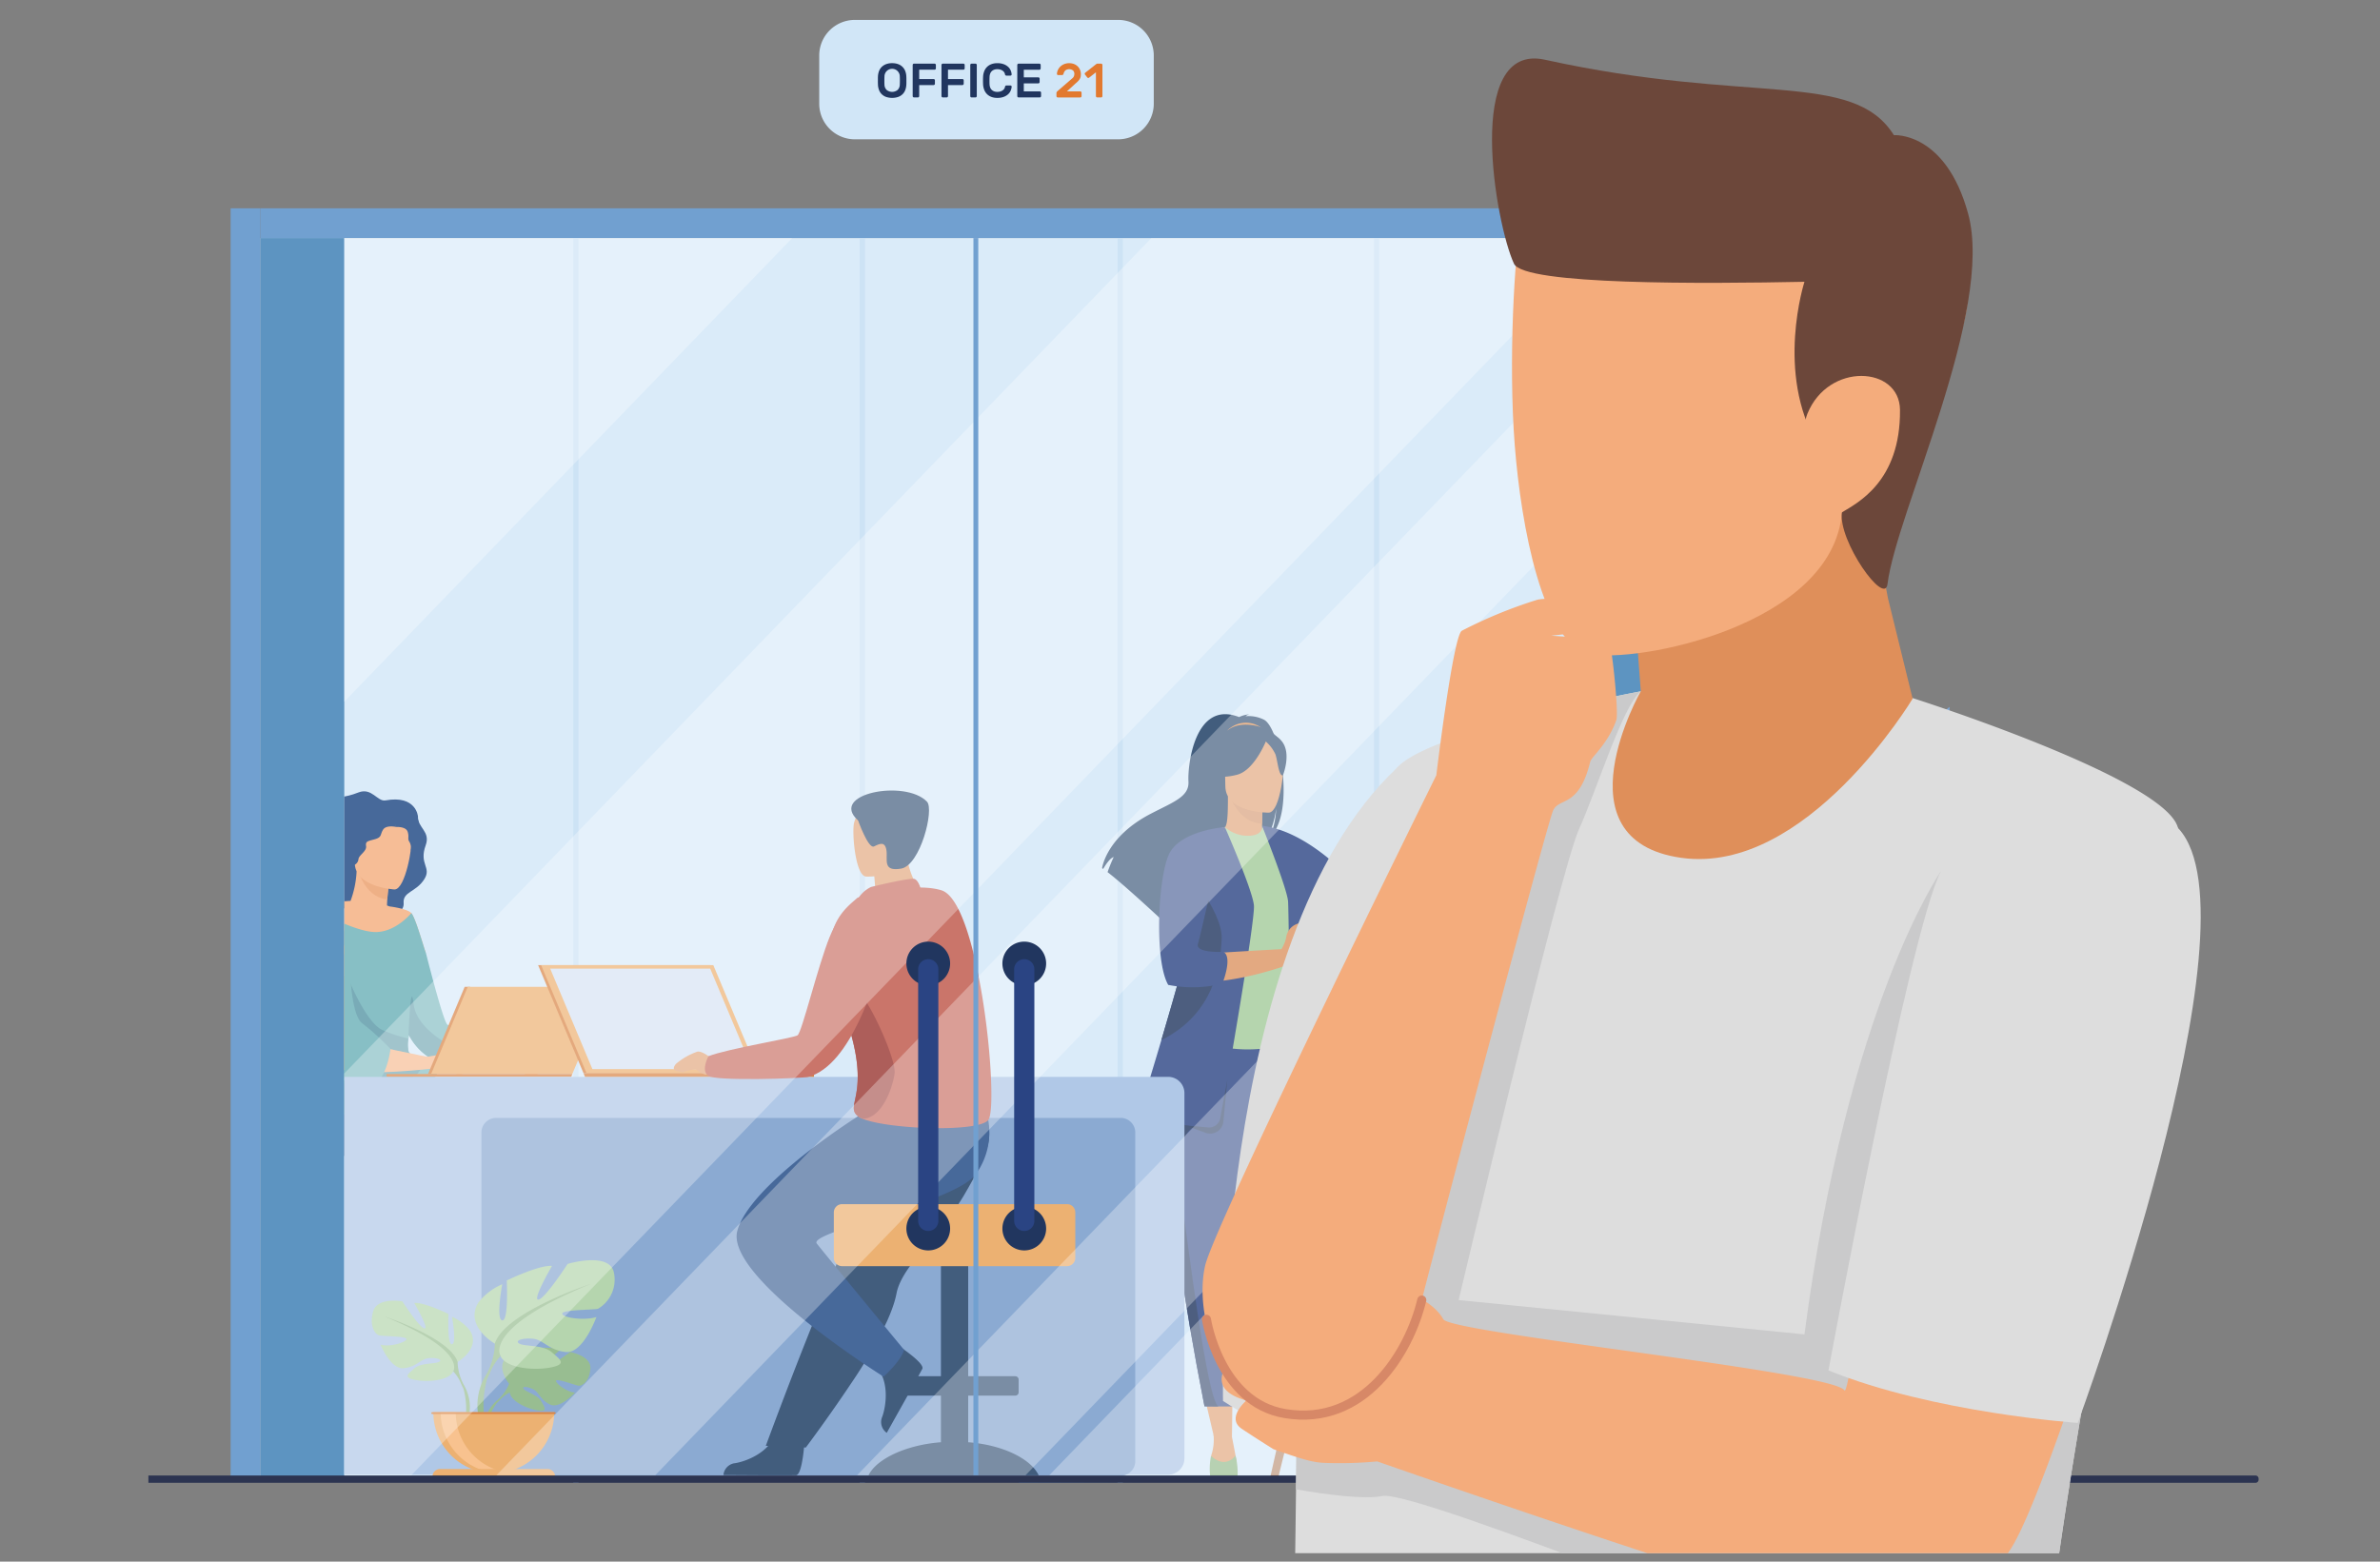 <svg xmlns="http://www.w3.org/2000/svg" xmlns:xlink="http://www.w3.org/1999/xlink" width="320" height="210" viewBox="0 0 320 210"><rect x="0" y="0" width="320" height="210" fill="#808080" stroke="none"/><defs><clipPath id="a"><rect x="67" y="10" width="320" height="210" fill="none"/></clipPath><clipPath id="b"><rect width="406.952" height="301.306" fill="rgba(0,0,0,0)"/></clipPath><clipPath id="c"><rect width="320" height="213.333" transform="translate(86.952 5.527)" fill="none"/></clipPath><clipPath id="d"><rect width="169.933" height="167.073" transform="translate(113.295 42.012)" fill="rgba(0,0,0,0)"/></clipPath><clipPath id="e"><rect width="320" height="213.332" transform="translate(86.952 5.528)" fill="rgba(0,0,0,0)"/></clipPath><clipPath id="f"><rect width="169.86" height="166.372" transform="translate(113.277 42.011)" fill="rgba(0,0,0,0)"/></clipPath><clipPath id="g"><rect width="149.393" height="154.65" transform="translate(133.744 53.733)" fill="rgba(0,0,0,0)"/></clipPath><clipPath id="h"><rect width="100.9" height="104.45" transform="translate(182.237 103.933)" fill="rgba(0,0,0,0)"/></clipPath><clipPath id="i"><rect width="169.735" height="166.372" transform="translate(113.277 42.011)" fill="rgba(0,0,0,0)"/></clipPath><clipPath id="j"><rect width="75.055" height="77.696" transform="translate(208.082 130.687)" fill="rgba(0,0,0,0)"/></clipPath><clipPath id="k"><rect width="60.242" height="62.361" transform="translate(113.277 42.011)" fill="rgba(0,0,0,0)"/></clipPath></defs><g transform="translate(-800.048 -1285.334)"><g transform="translate(733.048 1275.334)" clip-path="url(#a)" style="isolation:isolate"><g clip-path="url(#b)"><g style="isolation:isolate"><g clip-path="url(#c)"><rect width="320" height="213.333" transform="translate(86.952 5.527)" fill="none"/></g></g><path d="M370.677,116.349c-.086-30.387-13.426-60.28-35.048-79q-3.139-2.718-6.508-5.11A75.119,75.119,0,0,0,278.856,18.2C226.071,22.5,220.534.9,181.938.055,148.586-.676,102.133,5.338,58.806,46.1A211.637,211.637,0,0,0,38.668,68c-48.536,60.61-16.444,140.718-16.444,140.718l36.649.183H353.014s17.807-40.605,17.663-92.557" fill="none"/><path d="M329.121,105.056v97l-7.525,6.7-117.669.635Z" fill="#7da7d8"/><rect width="192.503" height="166.896" transform="translate(102.01 42.011)" fill="#d1e6f7"/><rect width="0.714" height="167.387" transform="translate(144.073 42.011)" fill="#c1dcf3"/><rect width="0.714" height="167.387" transform="translate(182.589 42.011)" fill="#c1dcf3"/><rect width="0.714" height="167.387" transform="translate(217.257 42.011)" fill="#c1dcf3"/><rect width="0.714" height="167.387" transform="translate(251.737 42.011)" fill="#c1dcf3"/><rect width="11.285" height="166.895" transform="translate(283.228 42.011)" fill="#5d94c1"/><rect width="11.285" height="166.895" transform="translate(102.01 42.011)" fill="#5d94c1"/><path d="M217.356,28.732H181.922a4.787,4.787,0,0,1-4.774-4.773V17.452a4.788,4.788,0,0,1,4.774-4.774h35.434a4.787,4.787,0,0,1,4.773,4.774v6.507a4.787,4.787,0,0,1-4.773,4.773" fill="#d1e6f7"/><rect width="193.438" height="3.999" transform="translate(102.009 38.012)" fill="#71a0d0"/><rect width="4" height="170.711" transform="translate(98.01 38.012)" fill="#71a0d0"/><rect width="4" height="170.711" transform="translate(294.513 38.012)" fill="#71a0d0"/><g clip-path="url(#d)"><path d="M228.639,196.467l1.6,6.824,2.4-.014.088-6.81Z" fill="#dc9461"/><path d="M248.849,196.758l4.564,6.533,1.779-2.307-2.747-5.124Z" fill="#dc9461"/><path d="M236.984,106.8a4.62,4.62,0,0,0-2.519-.487,1.177,1.177,0,0,1,.532-.254,3.868,3.868,0,0,0-1.394.367c-6-2.334-6.939,6.585-6.813,8.657s-2.015,2.749-5.135,4.381c-5.953,3.115-6.476,7.286-6.476,7.286.046.028.1.06.146.1.295-.505.9-1.454,1.416-1.6a21.621,21.621,0,0,0-.825,2.029c1.757,1.349,5.042,4.339,7.332,6.459a3.432,3.432,0,0,1,.156-1.313l.282,1.721c1.226,1.137,2.071,1.938,2.071,1.938-.152-1.675,7.5-10.511,11.488-13.158a11.741,11.741,0,0,0,1.342-4.2,11.143,11.143,0,0,1-.816,3.8c3.379-3.142,1.411-14.463-.787-15.725" fill="#13345d"/><path d="M237.008,123.052a5.487,5.487,0,0,1-3.391.626,4.431,4.431,0,0,1-2.259-2.188c.584-.117.752-.926.74-4.406l.263.053,4.434.887s-.1,1.409-.1,2.737c0,1.115.064,2.172.317,2.291" fill="#dc9461"/><path d="M231.994,108.257a3.52,3.52,0,0,1,4.933-.12,18.986,18.986,0,0,0-4.933.12" fill="#db823b"/><path d="M236.8,118.023s-.1,1.41-.1,2.738c-2.481-.072-3.792-2.357-4.33-3.624Z" fill="#ce895c"/><path d="M231.9,116.649a13.234,13.234,0,0,1-1.612-3.85c-.223-1.267.416-5.962,5.087-5.286a6.309,6.309,0,0,1,2.633,1c1.014.692,2.478,2.186.841,6.284l-.425,1.384Z" fill="#13345d"/><path d="M254.468,199.193l-2.35.073-2.544.078a50.837,50.837,0,0,1-9.173-17.2q-.115-.369-.243-.748c-1.8-5.313-5.544-11.982-7.515-18.018-.313-.962-.6-1.867-.848-2.723-.081-.275-.16-.544-.235-.809a64.672,64.672,0,0,1-2.26-12.02l14.231.115a270.313,270.313,0,0,0,10.937,51.254" fill="#2a4483"/><path d="M241.538,139.68c-.036,6.84.993,9.775.993,9.775a18.947,18.947,0,0,1-13.334.825c-.086-.027-5.32-1.234-5.32-1.234.121-.277,1.351-4.9,1.469-5.152a22.617,22.617,0,0,0,2.043-5.935,21.9,21.9,0,0,0,.176-5.73,46.4,46.4,0,0,0-1.756-9,45.888,45.888,0,0,0,5.875-2.028,4.56,4.56,0,0,0,3.169,1.187c1.442-.032,1.91-.655,1.835-1.336,1.537.864,2.764,1.68,2.764,1.68,1.306,2.292,3.956,4.518,4.148,8.034.047.865-2.061,8.722-2.062,8.914" fill="#a3ca9a"/><path d="M237.624,119.281s-5.87.1-5.874-3.6-.765-6.168,2.983-6.387,4.478,1.19,4.776,2.423-.358,7.439-1.885,7.56" fill="#dc9461"/><path d="M237.407,109.207s-1.607,4.333-4.074,4.974-3.537-.027-3.537-.027a12.488,12.488,0,0,0,1.469-4.38s4.93-2.629,6.142-.567" fill="#13345d"/><path d="M237.008,109.559a5.225,5.225,0,0,1,1.493,1.908c.293.941.424,2.877.983,2.811,0,0,1.211-2.945-.15-4.611-1.443-1.767-2.326-.108-2.326-.108" fill="#13345d"/><path d="M230.163,202.909a6.63,6.63,0,0,1-.306,2.8s-.393,1.81,1.372,1.843,2.2-.134,2-1.244-.58-3.029-.58-3.029Z" fill="#dc9461"/><path d="M233.408,208.4a1.166,1.166,0,0,1-.112.059H229.8a.8.8,0,0,1-.1-.059,8.738,8.738,0,0,1,.128-2.617c2.021,1.85,3.286-.046,3.286-.046a9.471,9.471,0,0,1,.29,2.663" fill="#7eac76"/><path d="M259.444,206.631a49.83,49.83,0,0,1-4.252-5.647l-2.419,1.252,5.407,5.13,1.266-.168Z" fill="#dc9461"/><path d="M261.463,208.526h-4.452a6.406,6.406,0,0,1-1.327-2.078,2.18,2.18,0,0,0-1.473-.994v3.037h-.923l-.875-3.229c-.575-1.069-.045-2.039.36-2.883.471,0,1.74.324,4.143,3.06a3.136,3.136,0,0,0,2.528,1.191.211.211,0,0,0,.036.019,3.246,3.246,0,0,1,1.983,1.877" fill="#7eac76"/><path d="M236.688,121.051s3.4,8.475,3.5,10.19.4,28.049.4,28.049-.2,1.211,2.1.706a7.655,7.655,0,0,0,2.9-1.009s-2.2-16.244-1.6-21.894-4.6-14.865-4.6-14.865Z" fill="#2a4483"/><path d="M252.117,199.266l-2.544.079a50.858,50.858,0,0,1-9.172-17.2q-.115-.369-.244-.747c-1.8-5.313-5.544-11.982-7.514-18.019-.314-.961-.6-1.866-.848-2.723-.081-.274-.16-.544-.235-.809l2.1-1.606s6.292,10.291,8.24,19.976c1.692,8.412,8.468,18.535,10.222,21.052" fill="#21365f"/><path d="M279.285,209.029h-.176a.457.457,0,0,1-.442-.56l21.87-96.8h3.09L279.7,208.706a.424.424,0,0,1-.411.323" fill="#ad7d5c"/><path d="M238.448,209.029h-.177a.456.456,0,0,1-.441-.56l21.87-96.8h3.09l-23.931,97.033a.424.424,0,0,1-.411.323" fill="#ad7d5c"/><path d="M275.979,208.591l-14.19-96.918H265.3l11.588,96.9a.414.414,0,0,1-.4.454h0a.5.5,0,0,1-.505-.436" fill="#c08d6b"/><path d="M261.789,111.673l-.966,4.393,14.58,92.286a.789.789,0,0,0,.795.675h.289Z" fill="#8d5f3f"/><path d="M314.738,208.591l-13.767-96.918h3.09l11.587,96.9a.413.413,0,0,1-.4.454h0a.5.5,0,0,1-.505-.436" fill="#c08d6b"/><path d="M300.971,111.673l-1.388,4.393,14.579,92.286a.789.789,0,0,0,.8.675h.289Z" fill="#8d5f3f"/><path d="M305.428,148.413H266.556l.208-2.354h38.872Z" fill="#8d5f3f"/><path d="M249.287,169.518H247.4l13.071-57.845h1.321Z" fill="#ad7d5c"/><path d="M290.418,169.518h-44.2l13.231-57.845h44.619Z" fill="#e0ba9b"/><path d="M288.76,165.916H248.382l12.088-52.848h40.764Z" fill="#e7f0f9"/><path d="M233.875,179.115c.036,4.71-.2,15.538-.807,20.02h-2.253c-1.246,0-1.867-.018-1.867-.018-1.524-7.794-2.607-14.243-3.4-19.8-.648-4.561-1.223-8.47-1.665-11.836-.446-3.387-.756-6.223-.866-8.619-.017-.378-.03-.745-.037-1.1s-.009-.706-.006-1.044l12.295-1.211c-.154,8.252-1.418,20.872-1.4,23.609" fill="#2a4483"/><path d="M230.814,199.136c-1.246,0-1.867-.018-1.867-.018-1.523-7.794-2.607-14.243-3.4-19.8-.647-4.561-1.223-8.471-1.665-11.836-.446-3.387-.755-6.223-.866-8.62l4.512,2.681s-2.88,1.026-1.781,8.795,3.534,27.7,5.063,28.8" fill="#21365f"/><path d="M231.4,158.785s-.866,3.161-3.863,2.757a35.831,35.831,0,0,1-7.257-2.219s1.28-4.088,2.872-9.457c1.928-6.5,4.315-14.881,5.439-20.167a32.7,32.7,0,0,0,.611-3.6l2.487-4.873s3.706,8.4,3.906,10.522-4.195,27.04-4.195,27.04" fill="#2a4483"/><path d="M228.4,131.43l3.281-10.206a50.305,50.305,0,0,0-6.224,2.3,14.709,14.709,0,0,0-2.105,5.6s-.85,9.379,1.048,12.809c0,0,5.993,1.211,15.582-2.119V137.6s-10.488.555-12.635.807Z" fill="#dc9461"/><path d="M231.262,136.185c-.134,3.43-.933,10.089-8.058,13.654-.018.009-.038.019-.057.027,1.928-6.5,4.314-14.88,5.439-20.166,1.309,1.975,2.749,4.6,2.676,6.485" fill="#21365f"/><path d="M231.684,121.224s-6.082.433-7.547,3.729-1.931,14.259-.067,17.488a16.821,16.821,0,0,0,7.107-.119l.168-.033s1.448-3.581.15-4.287c0,0-3.829.2-3.429-1.077s3.618-15.7,3.618-15.7" fill="#2a4483"/><path d="M238.91,138.188a5.315,5.315,0,0,0,1.014-2.067,2.234,2.234,0,0,1,2.173-2.01c1.442-.192,2.062-.212,2.058.2a10.88,10.88,0,0,1-3.247,4.99c-2.07,1.712-2-1.111-2-1.111" fill="#dc9461"/><path d="M125.4,147.606l-.772,4.063c2.933,1.493,10.193,1.563,10.193,1.563l.082-1.445s-9.2-3.594-9.5-4.181" fill="#ea9c68"/><path d="M134.139,151.561a20.867,20.867,0,0,1,3.535.178c.323.216,1.957,2.344,1.694,2.661a1.728,1.728,0,0,1-1.957-.045c-.846-.469-2.771-.979-3.04-1.5a3.053,3.053,0,0,1-.232-1.3" fill="#f4ac7c"/><path d="M123.195,119.782s-.227-2.9-4.363-2.15c-1.093.2-1.845-1.77-3.634-1.069-3.855,1.512-4.081-.483-5.195,2.317-.466,1.172-3.431,2.536-2.526,4.562s-.609,3.388.455,4.975c.551.821.327,2.29,2.926,2.342,1.294.026,3.31,2.448,4.762,2.888s5.815-.194,5.65-2.207c-.128-1.571,1.685-1.44,2.8-3.246.974-1.578-.764-1.975.165-4.526.681-1.87-1.093-2.326-1.039-3.886" fill="#194381"/><path d="M145.931,191.232c-.089.972,1.25,1.208,2.8,1.286s1.082.4,3.208.788,2.977-.2,3.13-.489c.137-.258-.851-.66-1.9-1.115l-.4-.174c-1.185-.526-1.85-1.6-2.774-2.6-.875-.943-1.706-3.962-1.706-3.962l-2.888-.623s.811,2.717,1.092,3.877a3.627,3.627,0,0,1-.295,2.025,3.87,3.87,0,0,0-.266.982" fill="#f4ac7c"/><path d="M148.732,192.518c1.551.078,1.082.4,3.207.788s2.977-.2,3.131-.489c.137-.257-.851-.66-1.9-1.115l-.016.018a5.993,5.993,0,0,1-3.22.039c-1.406-.385-2.765-1.234-3.733-1.508a3.851,3.851,0,0,0-.266.981c-.089.972,1.25,1.208,2.8,1.286" fill="#bd5245"/><path d="M120.634,154.834s15.728.344,19.341,2.647,9.408,29.132,9.408,29.132a2.34,2.34,0,0,1-1.157.377,9.616,9.616,0,0,1-2.378-.36s-8.328-12-8.915-15.028-.443-5.722-1.779-5.795-17.986,2.045-20.505-2.437a10.42,10.42,0,0,1-.436-8.918Z" fill="#13345d"/><path d="M139.327,191.341c-.089.972,1.25,1.208,2.8,1.286s1.082.4,3.208.787,2.976-.2,3.13-.488c.137-.258-.851-.66-1.9-1.115l-.4-.174c-1.185-.526-1.85-1.6-2.774-2.595-.875-.943-1.706-3.962-1.706-3.962l-2.888-.623s.811,2.717,1.092,3.877a3.627,3.627,0,0,1-.295,2.025,3.859,3.859,0,0,0-.266.982" fill="#f4ac7c"/><path d="M142.128,192.627c1.551.078,1.082.4,3.208.788s2.976-.2,3.13-.489c.137-.257-.851-.66-1.9-1.115l-.016.018a5.99,5.99,0,0,1-3.219.039c-1.406-.385-2.766-1.234-3.734-1.508a3.851,3.851,0,0,0-.266.981c-.089.972,1.25,1.208,2.8,1.286" fill="#bd5245"/><path d="M114.152,154.834s17.049.815,20.57,3.259S143,187.573,143,187.573a2.34,2.34,0,0,1-1.17.331,9.6,9.6,0,0,1-2.363-.454s-7.859-12.322-8.328-15.367-.223-5.735-1.555-5.86-18.051,1.336-20.395-3.242,4.963-8.147,4.963-8.147" fill="#194381"/><path d="M109.049,132.831l.022-.026a2.639,2.639,0,0,1,.475-.42l.006,0h0a9.535,9.535,0,0,1,3.881-1.193h0s.272-.026.7-.046a13.118,13.118,0,0,0,.813-3.967l.247.068,4.148,1.124s-.184,1.329-.27,2.588c-.019.276-.033.548-.039.8.12.045.231.088.329.129h0s2.372.283,2.933.892,1.684,4.668,1.966,5.386l-15.97.263s-.4-4.214.754-5.6" fill="#f4ac7c"/><path d="M108.459,161.685c1.924.184,8.485-3.842,10.5-5.033a10.024,10.024,0,0,1,3.31-.971c1.506-.249,2.913-.417,3.364-.96.536-.649-1.04-1.366-2.307-2.11a3.507,3.507,0,0,1-1.374-1.143,4.434,4.434,0,0,1-.034-1.8v0c.016-.157.036-.322.057-.491a7.875,7.875,0,0,0,3.307,3.358c.915.224,1.863-.8,2.562-1.777.521-.732.9-1.437,1.023-1.572.283-.315-1.139-.942-1.722-1.413s-2.874-9.6-2.874-9.6c-.283-.72-1.4-4.776-1.966-5.387,0,0-2.189,2.7-5.027,2.545-2.818-.152-7.644-2.9-7.718-2.942h0l-.006,0-.5.448c-1.155,1.38-.754,5.6-.754,5.6s2.208,9.833,2.208,10.825c0,1.82-1.489,6-2.2,9.017-.452,1.908-.592,3.345.154,3.416" fill="#69afb6"/><path d="M119.346,128.365s-.184,1.33-.27,2.588c-2.348-.225-3.448-2.476-3.878-3.712Z" fill="#ea9c68"/><path d="M120.053,129.61s-5.572-.282-5.344-3.784-.339-5.9,3.228-5.865,4.171,1.414,4.376,2.6-.805,7.031-2.26,7.048" fill="#f4ac7c"/><path d="M123.32,152.61c1.438,2.479-3.9,3.224-4.788,3.749-2.009,1.19-8.15,5.509-10.073,5.326-.746-.071-.606-1.509-.156-3.417.712-3.012,2.2-7.2,2.2-9.015a53.2,53.2,0,0,1,.763-6.029l2.314-2.245s2.482,6.476,4.846,7.537a19.762,19.762,0,0,0,3.484,1.146,4.444,4.444,0,0,0,.036,1.8,3.464,3.464,0,0,0,1.373,1.143" fill="#5796a5"/><path d="M112.57,134.77s-1.826-2.859-3.739-.555,1.36,18.768,4.2,19.614c3.149.939,12.249-.151,12.249-.151l-.176-1.436s-9.686-1.876-10.089-2.4-1.435-14.807-2.441-15.073" fill="#f4ac7c"/><path d="M120.287,121.208s-1.332-.314-1.767.34-.124,1.021-1.1,1.3-1.3.256-1.2.942-.976,1.2-1.023,1.747a.955.955,0,0,1-.92.863c-.428.04-.233-7.084,1.418-7.4a5.515,5.515,0,0,1,3.731.451,4.692,4.692,0,0,1,.861,1.76" fill="#194381"/><path d="M120.287,121.208s1.295-.091,1.528.654-.077.923.253,1.374a1.8,1.8,0,0,1,.139,1.252s2.562-4.765-.139-5.079-2.629.242-1.781,1.8" fill="#194381"/><path d="M119.5,151.055s-.523,4.833-3.165,5.385-6.4-2.078-7.612-10.608-1.26-12.855,1.537-12.639,3.892,2.76,3.821,5.793c-.074,3.153.384,7.813,1.666,8.655a34.13,34.13,0,0,1,3.753,3.414" fill="#69afb6"/><path d="M121.913,149.663v0c.016-.157.036-.322.057-.491a7.867,7.867,0,0,0,3.306,3.358c.916.225,1.864-.8,2.563-1.777-1.307-.672-4.9-2.777-5.239-5.787-.415-3.686-.689,4.7-.689,4.7Z" fill="#5796a5"/><path d="M124.31,152.156a20.905,20.905,0,0,1,3.51-.463c.356.155,2.34,1.953,2.137,2.313a1.729,1.729,0,0,1-1.934.308c-.915-.308-2.9-.462-3.255-.925a3.039,3.039,0,0,1-.458-1.233" fill="#f4ac7c"/><path d="M125.287,154.43h-.737l4.926-11.724h.737Z" fill="#ce6518"/><path d="M124.964,154.43h18.984l4.926-11.724H129.89Z" fill="#e79e4f"/><path d="M118.98,154.807H143.8l.15-.377H118.98Z" fill="#ce6518"/><path d="M224.079,154.808H94.886A2.189,2.189,0,0,0,92.715,157v49.112a2.189,2.189,0,0,0,2.171,2.193H224.079a2.189,2.189,0,0,0,2.171-2.193V157a2.189,2.189,0,0,0-2.171-2.193" fill="#9cbae1"/><path d="M217.69,160.332H133.682a1.969,1.969,0,0,0-1.953,1.973v44.172a1.968,1.968,0,0,0,1.953,1.972H217.69a1.968,1.968,0,0,0,1.953-1.972V162.3a1.969,1.969,0,0,0-1.953-1.973" fill="#6e95c7"/><path d="M143.658,191.809s-2.85,2.14-3.4,2.011,2.082-2.311,2.082-2.311c-.992-.482-4.079-.18-4.079-.18s-.705,2.647-1.212,2.383.738-2.216.738-2.216a5.222,5.222,0,0,0-2.462.762c-1.857,1.481.122,3.812.122,3.812a5.7,5.7,0,0,1-1.554,2.2,4.958,4.958,0,0,0-1.791,3.485l.3.028a8.668,8.668,0,0,1,1.358-3.066c.034-.036.083-.087.144-.149.143-.134.243-.234.31-.308a4.446,4.446,0,0,1,1.328-1.014.542.542,0,0,1-.012-.148c0,.048.008.1.012.148.1,1.178,2.363,2.207,3.755,2.419s.962-.366.482-1.224-2-1.241-2.344-1.635.37-.4,1.209-.009.953,1.419,2.3,2.07,3.371-1.6,3.371-1.6c-1.072-.055-2.6-1.231-2.549-1.591s2.6.621,3.035.668,1.425-.5,1.578-2.27-2.719-2.263-2.719-2.263" fill="#7eac76"/><path d="M128.524,193.138s3.148-1.781,1.679-4.2a6.275,6.275,0,0,0-2.434-1.865s.671,3.6,0,3.689-.462-4.069-.462-4.069-3.315-1.611-4.616-1.484c0,0,2.056,3.517,1.385,3.434S121.1,185,121.1,185s-3.4-.635-3.945,1.4.336,3.053.84,3.179,3.735.085,3.651.51-2.266,1.1-3.484.72c0,0,1.343,3.349,3.106,3.18s2.308-1.272,3.4-1.357,1.889.211,1.343.508-2.392.1-3.273.855-1.6,1.222.042,1.561,4.574.128,5.162-1.144Z" fill="#a3ca9a"/><path d="M129.363,196.233a6.818,6.818,0,0,1-.839-3.094c-1.007-3.222-9.82-6.105-9.82-6.105,11.2,4.578,9.232,7.376,9.232,7.376a5.334,5.334,0,0,1,1.069,1.677c.045.111.116.264.221.473.043.094.077.171.1.224a10.35,10.35,0,0,1,.272,3.977l.349.094a5.92,5.92,0,0,0-.584-4.622" fill="#7eac76"/><path d="M133.531,190.683s-4.149-2.347-2.213-5.532a8.244,8.244,0,0,1,3.209-2.458s-.885,4.749,0,4.861.608-5.364.608-5.364,4.37-2.124,6.085-1.956c0,0-2.71,4.638-1.825,4.526s3.927-4.8,3.927-4.8,5.471-1.641,6.19,1.041a4.552,4.552,0,0,1-2.1,4.993c-.664.168-4.923.112-4.813.671s2.983.946,4.587.444c0,0-1.766,4.92-4.089,4.7s-3.042-1.677-4.481-1.789-2.489.28-1.77.671,3.153.128,4.315,1.126,2.1,1.612-.055,2.059-6.03.168-6.805-1.509Z" fill="#a3ca9a"/><path d="M146.476,182.637s-11.617,3.8-12.945,8.046a8.978,8.978,0,0,1-1.106,4.079,7.856,7.856,0,0,0-.972,6.232l.663-.264a13.635,13.635,0,0,1,.357-5.241c.031-.07.076-.172.133-.3.138-.274.232-.476.291-.623a7.021,7.021,0,0,1,1.409-2.21s-2.6-3.688,12.17-9.723" fill="#7eac76"/><path d="M133.391,208.109a8.168,8.168,0,0,0,8.127-8.209H125.264a8.168,8.168,0,0,0,8.127,8.209" fill="#e79e4f"/><path d="M135.391,208.046a8.022,8.022,0,0,1-1.01.063,8.168,8.168,0,0,1-8.126-8.209h2.019a8.182,8.182,0,0,0,7.117,8.146" fill="#f6b373"/><path d="M140.628,207.545H126.155a1.008,1.008,0,0,0-1,1.013h16.479a1.008,1.008,0,0,0-1-1.013" fill="#e79e4f"/><path d="M141.579,199.9H125.122a.126.126,0,0,0,0,.252h16.457a.126.126,0,0,0,0-.252" fill="#ce6518"/><path d="M168.617,154.332H145.464l-6.112-14.546h23.153Z" fill="#ce6518"/><path d="M169.019,154.332H145.866l-6.112-14.546h23.153Z" fill="#e79e4f"/><path d="M168.169,153.771H146.654l-5.68-13.517h21.515Z" fill="#cddcf0"/><path d="M176.443,154.8H145.65l-.185-.468h30.978Z" fill="#ce6518"/><path d="M188.967,125.44a2.869,2.869,0,0,0,.141-.82c.1-3.512.9-5.844-2.661-6.157s-4.29,1.006-4.607,2.17.136,7.084,1.584,7.241a9.909,9.909,0,0,0,1.129-.033c.031.386.085,1.054.145,1.79.115,1.406.252,3.054.292,3.432l3.935-.2L191,130.253a11.631,11.631,0,0,1-2.037-4.813" fill="#dc9461"/><path d="M196.622,170.717a33.315,33.315,0,0,1-2.589,3.741c-2.848,3.633-5.949,6.628-6.489,9.458a12.864,12.864,0,0,1-.5,1.812c-.225.649-.5,1.331-.826,2.036a62.915,62.915,0,0,1-4.821,8.325c-3.12,4.669-6.054,8.566-6.054,8.566l-5.38-.232c.215-.544,2.562-6.992,5.7-14.872,1.275-3.2,2.63-6.6,3.938-9.882q.261-.657.521-1.307c.4-1,.793-1.993,1.177-2.955,2.948-7.4,5.3-13.29,5.3-13.29s11.78-4.508,13-1.587c1.009,2.408.187,4.768-2.977,10.187" fill="#13345d"/><path d="M175.174,203.826s-.275,4.485-1.134,4.549c-.114.008-4.357.008-4.357.008l-5.415-.031a1.769,1.769,0,0,1,1.618-1.6c1.583-.279,4.233-1.4,5.192-3.516,1.008-2.223,4.1.587,4.1.587" fill="#13345d"/><path d="M187.633,190.855s3.741,2.429,3.379,3.218c-.048.1-2.117,3.846-2.117,3.846l-2.668,4.761a1.782,1.782,0,0,1-.59-2.206c.53-1.532.851-4.416-.509-6.292-1.429-1.974,2.5-3.327,2.5-3.327" fill="#13345d"/><path d="M184.1,129.281c.086-.032,5.319-1.3,5.869-1.081s.826,1.328.826,1.328l-8.529,1.482a4.213,4.213,0,0,1,1.834-1.729" fill="#bd5245"/><path d="M182.371,120.324s1.378,3.885,2.148,3.5,1.474-.712,1.666.518-.577,2.914,1.988,2.461,4.473-7.947,3.462-9c-2.917-3.043-13.271-1.068-9.264,2.526" fill="#13345d"/><path d="M182.363,160.111s-14.581,9.17-16.231,15.423,19.67,19.591,19.67,19.591,2.338-2.084,2.751-3.612c0,0-9.637-11.663-11.728-14.278-1.284-1.6,18.984-5.558,21.46-9.449a9.592,9.592,0,0,0,1.589-7.163Z" fill="#194381"/><path d="M163.372,152.928s-1.772-1.683-2.616-1.506a8.957,8.957,0,0,0-2.876,1.647c-.279.326-.529.857.178.984s.744.146.744.146a7.122,7.122,0,0,1,1.71-.4c.272.084,1.213,1.03,1.981.6a2.087,2.087,0,0,0,.879-1.477" fill="#dc9461"/><path d="M199.874,160.623c-1.407,1.68-13.385,1.242-16.894-.176a2.5,2.5,0,0,1-.618-.335c-2.063-1.668,2.594-3.133-2.613-15.841l-.008-.019c-3.273-9.407,1.036-12.138,2.548-13.527,0,0,7.313-2.244,11.3-1,5.181,1.622,7.795,29.088,6.282,30.894" fill="#bd5245"/><path d="M187.28,154.386c-.237,1.73-1.615,6-4.3,6.061a2.472,2.472,0,0,1-.617-.335c-2.064-1.668,2.593-3.132-2.614-15.841l-.007-.018c.87-.6,2.28-1.289,3.2-.242,1.406,1.6,4.585,8.583,4.341,10.375" fill="#993631"/><path d="M182.266,131.01s-2.176,1.178-3.723,5c-1.6,3.956-3.725,12.825-4.31,13.211s-9.367,1.784-11.981,2.812c0,0-1.028,1.859-.056,2.627s12.733.345,13.445.16c5.938-1.554,9.058-13.387,9.766-15.205s-3.141-8.608-3.141-8.608" fill="#bd5245"/><path d="M197.177,203.943v-6.266h6.334a.452.452,0,0,0,.449-.453v-1.705a.452.452,0,0,0-.449-.453h-6.334V174.874a1.2,1.2,0,0,0-1.193-1.2h-1.279a1.2,1.2,0,0,0-1.193,1.2v20.192h-6.334a.452.452,0,0,0-.449.453v1.705a.452.452,0,0,0,.449.453h6.334v6.266c-4.678.357-8.678,2.242-9.729,4.44h22.872c-1.052-2.2-4.8-4.083-9.478-4.44" fill="#13345d"/><path d="M210.477,171.925H180.212a1.109,1.109,0,0,0-1.1,1.111v6.115a1.109,1.109,0,0,0,1.1,1.111h30.265a1.109,1.109,0,0,0,1.1-1.111v-6.115a1.109,1.109,0,0,0-1.1-1.111" fill="#e79e4f"/><path d="M249.8,129.518c-2.089-2.465-7.5-7.811-13.087-8.467l4.82,9.485a4.2,4.2,0,0,0,1.7,2.572,27.805,27.805,0,0,0,7.941,3.347,41.654,41.654,0,0,0,7.125-4.373c1.291-.956,3.561-4.6,3.561-4.6l-.612-2.069s-3.853,2.176-5.23,2.8c-.784.358-2.59,1.212-3.863,1.815a1.972,1.972,0,0,1-2.353-.512" fill="#2a4483"/><path d="M261.246,125.411a3.669,3.669,0,0,1,4.106-2.587c.377.119,1.476.562.774,1.751-.519.876-.743.424-1.558,1.6a2.586,2.586,0,0,1-2.71,1.3Z" fill="#dc9461"/><path d="M262.85,118.41l5.191,1.734-1.043.877,4.492,4.749,3.937-3.414,15.714,13.006-.138,0h-3.915l-11.623-9.619-4.15,3.6-6.3-6.657-1.124.947Z" fill="#6994cd"/><path d="M262.89,150.837a9.3,9.3,0,0,1,8.493-9.945,9.123,9.123,0,0,1,9.709,8.606,9.3,9.3,0,0,1-8.492,9.946,9.125,9.125,0,0,1-9.71-8.607" fill="#d87d16"/><path d="M261.932,150.357a9.3,9.3,0,0,1,8.493-9.945,9.124,9.124,0,0,1,9.709,8.606,9.3,9.3,0,0,1-8.492,9.946,9.125,9.125,0,0,1-9.71-8.607" fill="#f5b341"/><path d="M271.6,158.249a8.124,8.124,0,0,1-6.026-2.045,8.427,8.427,0,0,1-2.821-5.8,8.561,8.561,0,0,1,2.037-6.155,8.251,8.251,0,0,1,5.7-2.906,8.119,8.119,0,0,1,6.026,2.044,8.43,8.43,0,0,1,2.82,5.8,8.563,8.563,0,0,1-2.036,6.155,8.256,8.256,0,0,1-5.7,2.907m-1.076-16.4a7.758,7.758,0,0,0-5.361,2.733,8.053,8.053,0,0,0-1.915,5.788,7.925,7.925,0,0,0,2.652,5.451,7.631,7.631,0,0,0,5.667,1.922,7.754,7.754,0,0,0,5.36-2.733,8.047,8.047,0,0,0,1.916-5.787,7.931,7.931,0,0,0-2.653-5.452,7.632,7.632,0,0,0-5.666-1.922" fill="#f39f1f"/><path d="M272.342,152.166a1.417,1.417,0,0,0-.052-.489,1.013,1.013,0,0,0-.23-.393,1.908,1.908,0,0,0-.431-.336,5,5,0,0,0-.655-.314,13.121,13.121,0,0,1-1.208-.566,4.155,4.155,0,0,1-.918-.659,2.441,2.441,0,0,1-.572-.843,2.843,2.843,0,0,1,.083-2.128,2.362,2.362,0,0,1,.594-.775,2.891,2.891,0,0,1,.891-.514,3.779,3.779,0,0,1,1.14-.22l.071-1.4,1.109.053L272.092,145a3.38,3.38,0,0,1,1.064.373,2.666,2.666,0,0,1,.794.669,2.717,2.717,0,0,1,.476.94,3.588,3.588,0,0,1,.124,1.194l-2-.094a1.743,1.743,0,0,0-.284-1.195,1.159,1.159,0,0,0-.9-.434,1.466,1.466,0,0,0-.542.064,1.015,1.015,0,0,0-.383.225.971.971,0,0,0-.233.354,1.446,1.446,0,0,0-.092.45,1.31,1.31,0,0,0,.047.443.952.952,0,0,0,.22.376,1.9,1.9,0,0,0,.435.336,6.166,6.166,0,0,0,.681.338q.66.288,1.2.583a4.164,4.164,0,0,1,.915.665,2.509,2.509,0,0,1,.572.846,2.866,2.866,0,0,1-.088,2.141,2.343,2.343,0,0,1-.6.768,2.8,2.8,0,0,1-.9.5,4.131,4.131,0,0,1-1.147.209l-.065,1.306-1.1-.051.065-1.3a4.6,4.6,0,0,1-1.1-.308,2.953,2.953,0,0,1-.924-.613,2.679,2.679,0,0,1-.618-.967,3.325,3.325,0,0,1-.182-1.364l2,.094a2.047,2.047,0,0,0,.089.784,1.3,1.3,0,0,0,.318.515,1.226,1.226,0,0,0,.475.286,2.091,2.091,0,0,0,.554.1,1.733,1.733,0,0,0,.576-.058,1.177,1.177,0,0,0,.425-.217.96.96,0,0,0,.267-.346,1.2,1.2,0,0,0,.106-.446" fill="#f39f1f"/><path d="M240.513,153.267l-.1,5.762a1.107,1.107,0,0,0,1.127,1.13,6.875,6.875,0,0,0,3.047-.7,5.5,5.5,0,0,1-3.42,1.032,1.379,1.379,0,0,1-1.373-1.556Z" fill="#21365f"/><path d="M232.017,155.216l-.951,5.155a1.514,1.514,0,0,1-1.618,1.24l-3.044-.27,2.691.993a1.786,1.786,0,0,0,2.391-1.522Z" fill="#21365f"/></g><g clip-path="url(#e)"><g opacity="0.2"><g clip-path="url(#f)"><rect width="169.859" height="166.372" transform="translate(113.278 42.011)" fill="#fff"/></g></g><g opacity="0.3"><g clip-path="url(#g)"><path d="M283.137,75.838v-22.1L133.744,208.383H155.1Z" fill="#fff"/></g></g><g opacity="0.3"><g clip-path="url(#h)"><path d="M283.137,127.38V103.933l-100.9,104.45h22.65Z" fill="#fff"/></g></g><g opacity="0.3"><g clip-path="url(#i)"><path d="M221.811,42.011,113.278,154.363v54.02H122.3L283.012,42.011Z" fill="#fff"/></g></g><g opacity="0.3"><g clip-path="url(#j)"><path d="M208.082,208.383h75.055v-77.7Z" fill="#fff"/></g></g><g opacity="0.3"><g clip-path="url(#k)"><path d="M173.519,42.011H113.278v62.361Z" fill="#fff"/></g></g><rect width="0.652" height="166.372" transform="translate(197.881 42.011)" fill="#71a0d0"/><path d="M194.747,139.564a2.94,2.94,0,1,1-2.94-2.94,2.94,2.94,0,0,1,2.94,2.94" fill="#21365f"/><path d="M194.747,175.208a2.94,2.94,0,1,1-2.94-2.94,2.94,2.94,0,0,1,2.94,2.94" fill="#21365f"/><path d="M191.807,175.533h0a1.358,1.358,0,0,1-1.358-1.358V140.342a1.358,1.358,0,1,1,2.716,0v33.833a1.358,1.358,0,0,1-1.358,1.358" fill="#2a4483"/><path d="M207.657,139.564a2.94,2.94,0,1,1-2.94-2.94,2.94,2.94,0,0,1,2.94,2.94" fill="#21365f"/><path d="M207.657,175.208a2.94,2.94,0,1,1-2.94-2.94,2.94,2.94,0,0,1,2.94,2.94" fill="#21365f"/><path d="M204.716,175.533h0a1.358,1.358,0,0,1-1.358-1.358V140.342a1.358,1.358,0,1,1,2.716,0v33.833a1.358,1.358,0,0,1-1.358,1.358" fill="#2a4483"/><path d="M370.257,209.4H.42a.421.421,0,0,1-.42-.42v-.143a.421.421,0,0,1,.42-.42H370.257a.421.421,0,0,1,.42.42v.143a.421.421,0,0,1-.42.42" fill="#2c3451"/><path d="M254.839,113.25c-24.782,23.258-23.4,85.14-23.4,85.14s22.819,15.17,36.394,9.25c0,0,10.268-63.46,4.848-83.032-3.31-11.952-13.237-15.683-17.845-11.358" fill="#ddd"/><path d="M324.159,103.872s34.6,11,35.711,17.628-18.122,96.114-18.122,118.553,2.449,44.759,2.449,44.759-29.121,8.158-56.929,7.648a248.2,248.2,0,0,1-48.618-5.545s1.513-27.453,2.069-45.812.958-71.171.913-90.789c-.038-17.065,7.98-31,13.207-37.064,4.319-5.012,32.77-10.285,32.77-10.285Z" fill="#ddd"/><path d="M341.743,240.053c0,6.245.195,12.465.463,18.2-5.537-10.9-15.953-20.93-21.247-22.613-6.732-2.147-63.644-25.394-68.108-24.467-2.39.487-7.44-.171-11.611-.9.1-6.562.146-13.466.219-20.247l29.761-83.379c8.245-2.171,16.393-3.683,16.393-3.683-2.44,1.951-5.83,13.05-8.319,18.563-2.512,5.514-16.173,63.3-16.173,63.3l46.495,4.611c5.806-44.349,18.32-62.23,18.32-62.23L355.6,150.551c-5.367,30.127-13.856,74.6-13.856,89.5" fill="#cacacb"/><path d="M320.848,90.471l3.312,13.482s-14.271,23.784-31.117,21.4-5.433-22.393-5.433-22.393l-.671-8.927,31.076-18.419Z" fill="#df8f5a"/><path d="M271.511,39.692c-.878,4.473-1.724,18.9-.848,30.169.848,10.9,3.777,26.671,9.967,28.054s32.785-3.73,34.026-19.018c4.53-3.577,21.744-24.655,15.682-35.086-10.776-18.546-56.006-18.5-58.827-4.119" fill="#f4ac7c"/><path d="M270.558,45.459c1.353,2.9,25.745,2.7,39.058,2.435,0,0-3.965,12.282,1.781,21.884,0,0,3.825,5.055,3.258,9.119-.532,3.82,5.755,12.708,6.129,9.633,1.164-9.561,14.42-36.763,10.832-49.821-3.036-11.05-9.975-10.536-9.975-10.536-5.53-8.793-19.28-4.053-46.909-10.139-10.971-2.417-6.637,22.144-4.174,27.425" fill="#6c473a"/><path d="M310.011,65.639c2.836-6.982,12.4-6.408,12.451-.526.084,9.661-5.742,12.524-7.806,13.784s-6.356-9.045-4.645-13.258" fill="#f4ac7c"/><path d="M238.226,204.88c4.171,1.462,5.363,1.8,7.056,1.847a54.615,54.615,0,0,0,6.892-.205s61.72,21.64,67.581,21.3c4.343-.273,13.8-3.06,17.87-9.98,3.893-6.615,12.527-33.1,15.72-44.863,6.005-22.108-23.546-25.608-31.288-4.1-5.115,14.213-6.493,28.984-7.09,28.071-1.554-2.47-52.862-7.681-53.906-9.543-2.054-3.665-9.424-5.324-11.518-5.413a17.482,17.482,0,0,1-4.236-.723c-2.834-.621-5.287,2.135-2.542,3.363,2.106.942,5.925,2.5,5.925,2.5s-13.207-4.71-15.744-5.667-5.448,2.77-1.969,4.752,4.176,2.279,4.176,2.279-2.4-1.629-4.724-1.051c-1.558.387-.648,4.764,1.073,5.277l.909.265s-3.346,3.38,1.353,5.078c.381.138.8.282.8.282s-2.759,2.354-.594,3.794,4.258,2.741,4.258,2.741" fill="#f4ac7c"/><path d="M280.819,112.411c-1.529,6.3-4.185,4.76-5.005,6.6-.869,1.95-17.37,64.295-17.976,67.149-1.955,9.207-13.605,16.434-20.309,13.388-7.31-3.322-9.841-13.56-8.491-19.367,1.33-5.718,31.082-65.931,31.082-65.931s2.254-18.764,3.431-19.431a62.371,62.371,0,0,1,10.177-4.177c2.214-.45,12.647.066,12.582,0s-.151,2.413-1.847,3.509c-.706.457-8.9,1.338-8.9,1.338s7.524.4,7.867,1.136,1.225,9.259.893,10.205c-1.123,3.2-3.337,4.948-3.5,5.58" fill="#f4ac7c"/><path d="M359.933,121.444c11.345,12.367-13.568,79.9-13.568,79.9s-19.392-1.328-33.521-7.059c0,0,10.862-58.807,15.09-67.08,5.36-10.487,23.152-15.4,32-5.756" fill="#ddd"/><path d="M258.165,184.821c-1.678,7.026-7.756,17.057-18.406,15.265-8.819-1.484-10.548-12.679-10.548-12.679" fill="rgba(0,0,0,0)" stroke="#d78867" stroke-linecap="round" stroke-linejoin="round" stroke-width="1.22"/><path d="M185.045,20.252a2.293,2.293,0,0,1,.14-.684,1.571,1.571,0,0,1,.353-.557,1.686,1.686,0,0,1,.584-.376,2.236,2.236,0,0,1,.83-.14,2.287,2.287,0,0,1,.824.136,1.6,1.6,0,0,1,.94.934,2.216,2.216,0,0,1,.142.687c.005.083.008.174.01.273s0,.2,0,.308,0,.209,0,.308,0,.19-.01.272a2.305,2.305,0,0,1-.139.685,1.57,1.57,0,0,1-.353.557,1.647,1.647,0,0,1-.587.373,2.592,2.592,0,0,1-1.657,0,1.652,1.652,0,0,1-.584-.373,1.571,1.571,0,0,1-.353-.557,2.306,2.306,0,0,1-.14-.685c0-.082-.007-.173-.009-.272s0-.2,0-.308,0-.209,0-.308.005-.19.009-.273m2.938.033a1.031,1.031,0,0,0-2.062,0c-.009.164-.013.347-.013.548s0,.384.013.548a1.008,1.008,0,0,0,.3.72,1.178,1.178,0,0,0,1.459,0,1.012,1.012,0,0,0,.3-.72c.009-.164.013-.347.013-.548s0-.384-.013-.548" fill="#21365f"/><path d="M192.658,18.56a.178.178,0,0,1,.175.175v.46a.178.178,0,0,1-.175.176h-2.069v1.258h1.939a.176.176,0,0,1,.175.175v.46a.178.178,0,0,1-.175.175h-1.939v1.485a.176.176,0,0,1-.175.175h-.525a.178.178,0,0,1-.175-.175V18.735a.178.178,0,0,1,.175-.175Z" fill="#21365f"/><path d="M196.53,18.56a.178.178,0,0,1,.175.175v.46a.178.178,0,0,1-.175.176h-2.069v1.258H196.4a.176.176,0,0,1,.175.175v.46a.178.178,0,0,1-.175.175h-1.939v1.485a.176.176,0,0,1-.175.175h-.525a.178.178,0,0,1-.175-.175V18.735a.178.178,0,0,1,.175-.175Z" fill="#21365f"/><path d="M197.632,23.1a.168.168,0,0,1-.123-.051.17.17,0,0,1-.052-.124V18.736a.176.176,0,0,1,.175-.175h.525a.176.176,0,0,1,.175.175v4.188a.17.17,0,0,1-.052.124.168.168,0,0,1-.123.051Z" fill="#21365f"/><path d="M202.132,21.66a.187.187,0,0,1,.068-.126.2.2,0,0,1,.12-.043h.525a.189.189,0,0,1,.127.049.145.145,0,0,1,.048.127,1.645,1.645,0,0,1-.133.531,1.373,1.373,0,0,1-.347.48,1.8,1.8,0,0,1-.59.35,2.414,2.414,0,0,1-.862.136,2.2,2.2,0,0,1-.791-.132,1.69,1.69,0,0,1-.584-.37,1.656,1.656,0,0,1-.373-.568,2.368,2.368,0,0,1-.159-.719c-.008-.164-.013-.346-.013-.545s.005-.38.013-.545a2.368,2.368,0,0,1,.159-.719,1.656,1.656,0,0,1,.373-.568,1.674,1.674,0,0,1,.584-.369,2.175,2.175,0,0,1,.791-.133,2.414,2.414,0,0,1,.862.136,1.814,1.814,0,0,1,.59.35,1.374,1.374,0,0,1,.347.483,1.673,1.673,0,0,1,.133.529.144.144,0,0,1-.048.126.189.189,0,0,1-.127.049h-.525a.2.2,0,0,1-.123-.043.183.183,0,0,1-.072-.126.726.726,0,0,0-.09-.253.791.791,0,0,0-.2-.22,1,1,0,0,0-.311-.159,1.422,1.422,0,0,0-.441-.062,1.143,1.143,0,0,0-.441.078.922.922,0,0,0-.314.208.865.865,0,0,0-.195.311,1.347,1.347,0,0,0-.081.382c-.009.165-.013.346-.013.545s0,.381.013.545a1.331,1.331,0,0,0,.081.386.88.88,0,0,0,.195.308.934.934,0,0,0,.314.207,1.143,1.143,0,0,0,.441.078,1.393,1.393,0,0,0,.441-.062,1.038,1.038,0,0,0,.314-.159.732.732,0,0,0,.2-.22.7.7,0,0,0,.091-.253" fill="#21365f"/><path d="M206.8,22.289a.165.165,0,0,1,.123.052.168.168,0,0,1,.052.123v.46a.178.178,0,0,1-.175.176h-2.847a.172.172,0,0,1-.123-.052.169.169,0,0,1-.052-.124V18.735a.168.168,0,0,1,.052-.123.172.172,0,0,1,.123-.052h2.795a.178.178,0,0,1,.175.175V19.2a.168.168,0,0,1-.052.123.165.165,0,0,1-.123.052h-2.094V20.4h1.951a.178.178,0,0,1,.176.175v.46a.178.178,0,0,1-.176.176h-1.951v1.076Z" fill="#21365f"/><path d="M211.146,20.557a.721.721,0,0,0,.25-.317.951.951,0,0,0,.055-.3.658.658,0,0,0-.162-.45.87.87,0,0,0-1.061-.009,1,1,0,0,0-.236.446.208.208,0,0,1-.078.127.2.2,0,0,1-.117.043h-.512a.189.189,0,0,1-.127-.049.144.144,0,0,1-.048-.126,1.426,1.426,0,0,1,.149-.552,1.5,1.5,0,0,1,.347-.454,1.669,1.669,0,0,1,.509-.308,1.878,1.878,0,0,1,1.336.02,1.491,1.491,0,0,1,.493.342,1.416,1.416,0,0,1,.288.468,1.461,1.461,0,0,1,.094.509,2.315,2.315,0,0,1-.019.308.958.958,0,0,1-.091.292,1.491,1.491,0,0,1-.208.305,2.672,2.672,0,0,1-.363.34l-1.2,1.1h1.8a.176.176,0,0,1,.175.175v.46a.173.173,0,0,1-.051.124.168.168,0,0,1-.124.052H209.22a.165.165,0,0,1-.123-.052.17.17,0,0,1-.052-.124v-.4a.3.3,0,0,1,.065-.191.593.593,0,0,1,.11-.113Z" fill="#e2792f"/><path d="M212.883,20.026a.17.17,0,0,1-.036-.13.173.173,0,0,1,.068-.116l1.408-1.109c.034-.026.07-.051.107-.075a.212.212,0,0,1,.12-.036h.5a.176.176,0,0,1,.175.176v4.189a.176.176,0,0,1-.175.175h-.525a.178.178,0,0,1-.175-.175v-3.2l-.921.72a.165.165,0,0,1-.126.036.194.194,0,0,1-.12-.068Z" fill="#e2792f"/></g></g></g></g></svg>